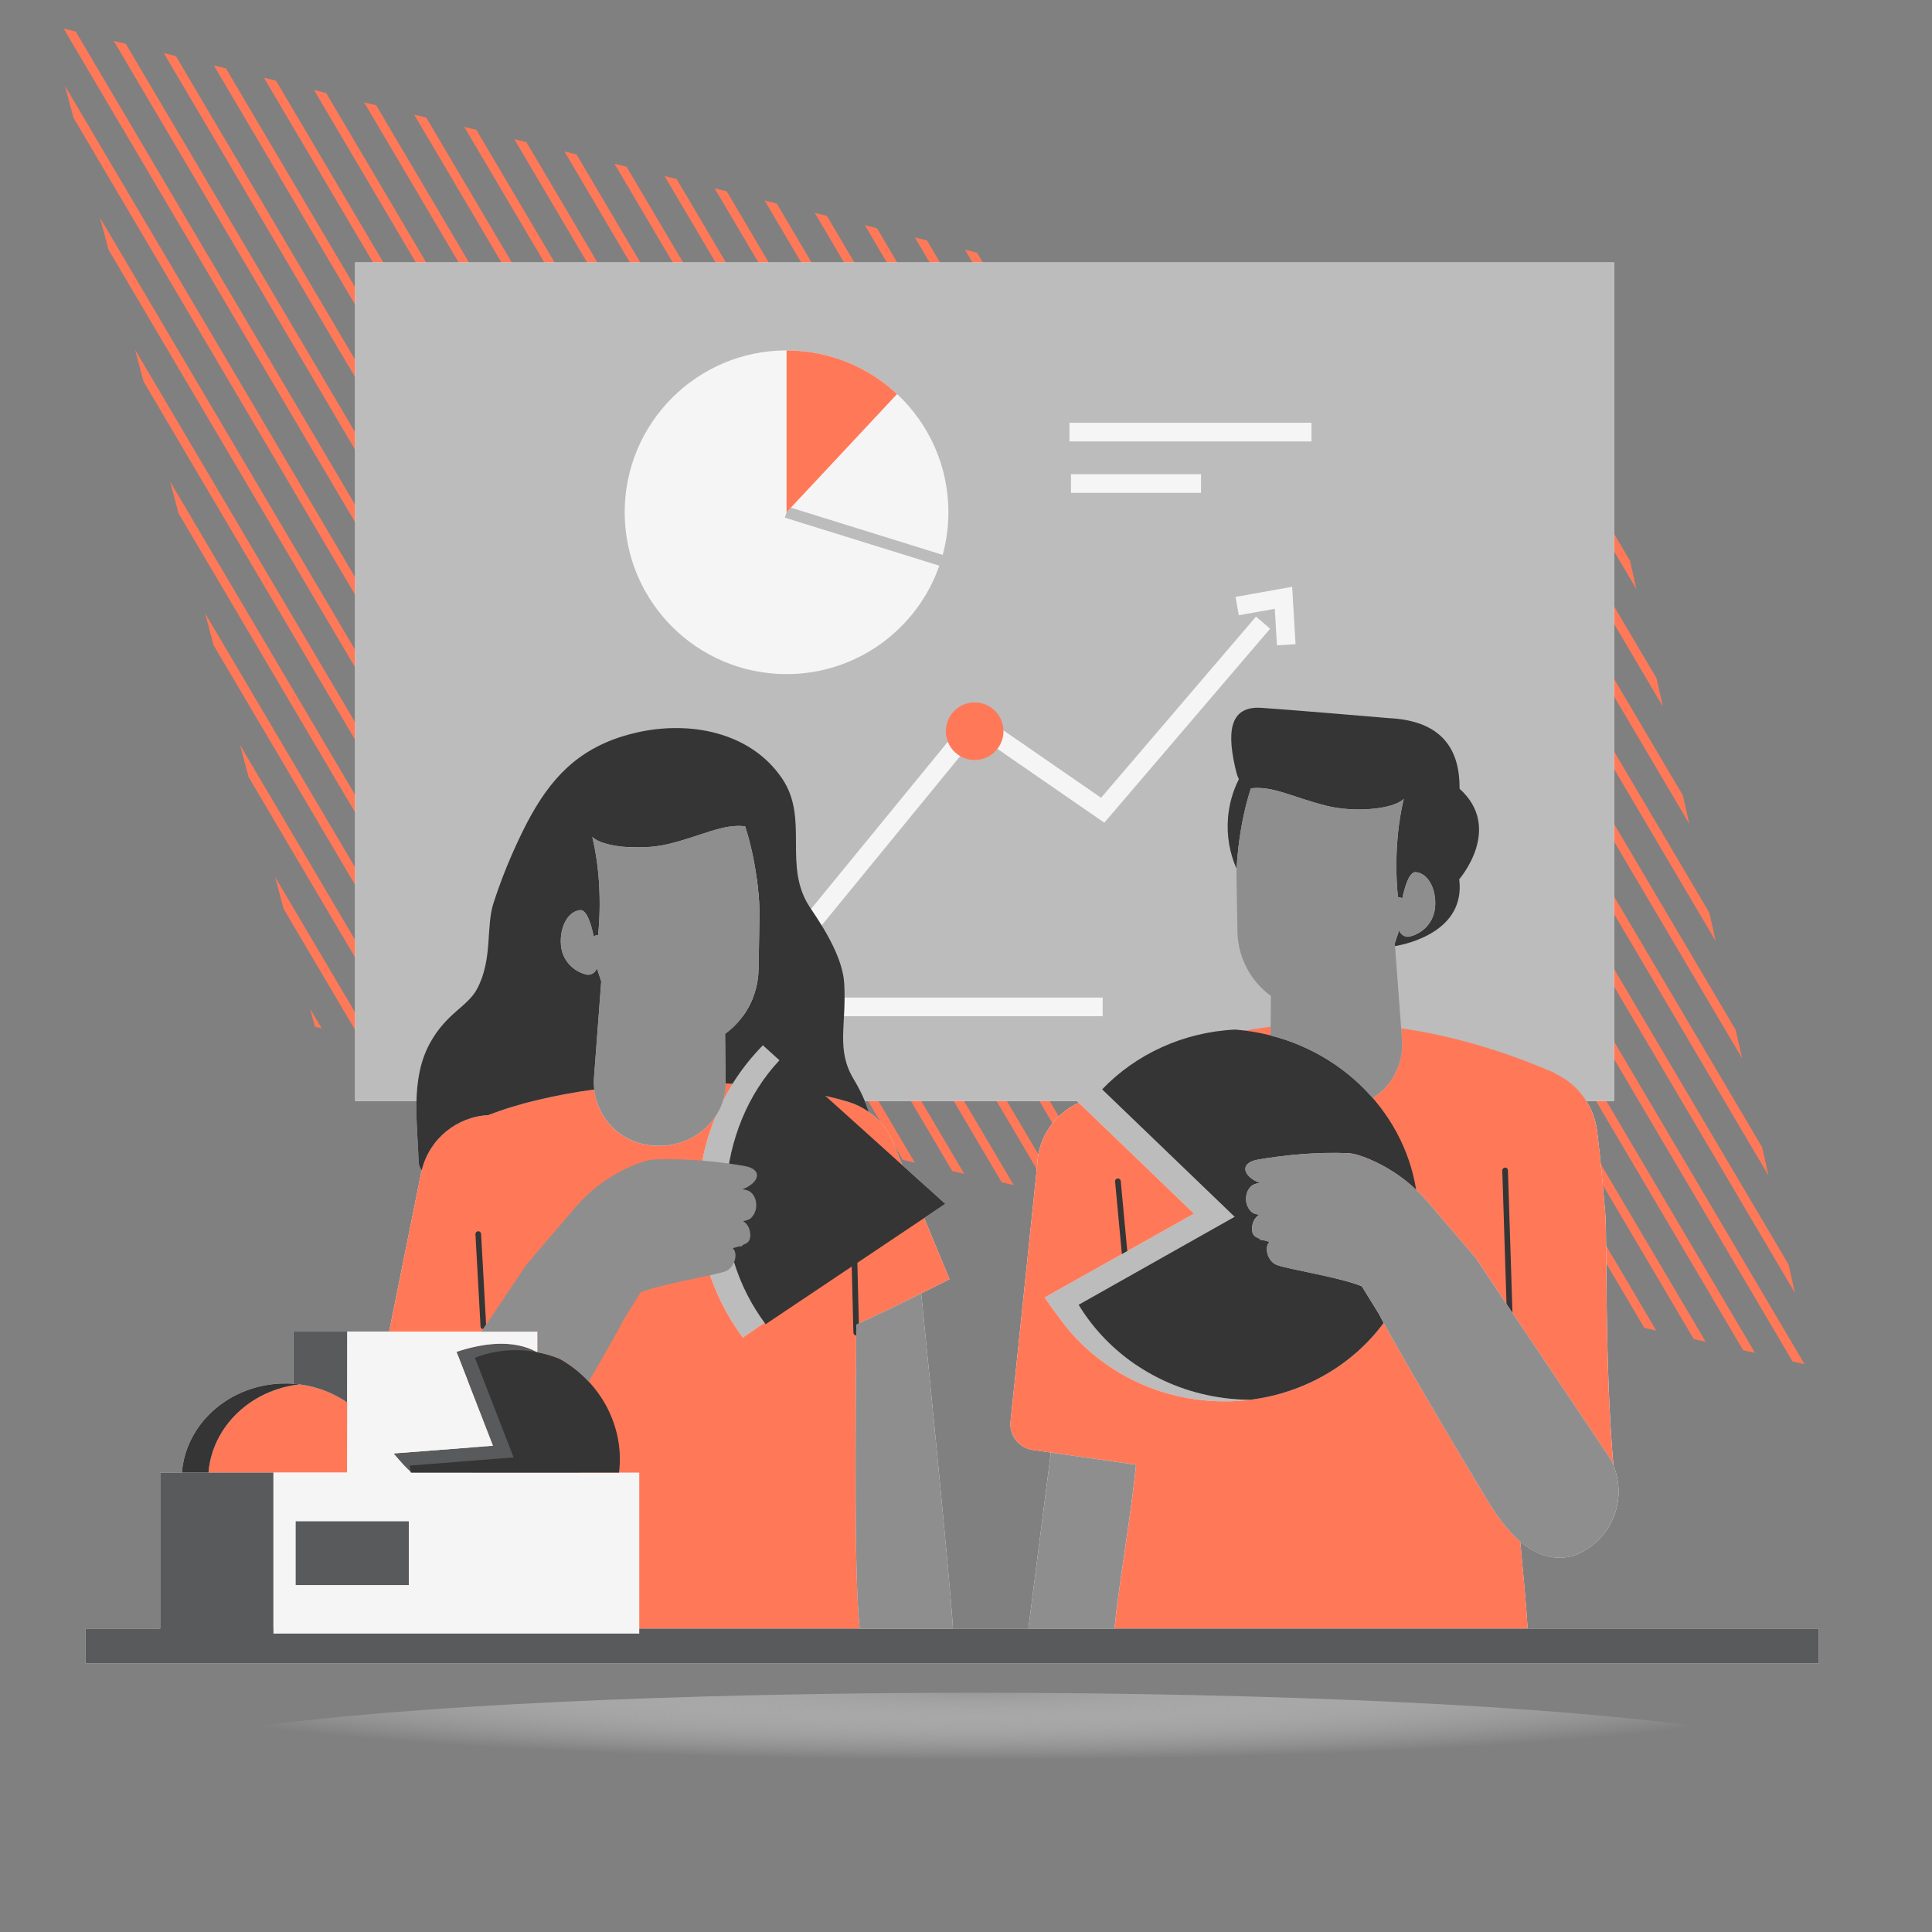 <?xml version="1.0" encoding="UTF-8"?>
<svg xmlns="http://www.w3.org/2000/svg" xmlns:xlink="http://www.w3.org/1999/xlink" viewBox="0 0 650 650">
  <rect x="0" y="0" width="650" height="650" fill="#808080" stroke="none"/>
  <defs>
    <style>
      .cls-1, .cls-2 {
        fill: none;
      }

      .cls-3 {
        fill: #ff7959;
      }

      .cls-3, .cls-4, .cls-5, .cls-6, .cls-7, .cls-8 {
        fill-rule: evenodd;
      }

      .cls-4 {
        fill: #bcbcbc;
      }

      .cls-2 {
        stroke: #ff7959;
        stroke-miterlimit: 10;
        stroke-width: 3px;
      }

      .cls-9 {
        fill: url(#radial-gradient);
        mix-blend-mode: multiply;
      }

      .cls-5 {
        fill: #353535;
      }

      .cls-10 {
        isolation: isolate;
      }

      .cls-6, .cls-11 {
        fill: #f5f5f5;
      }

      .cls-7 {
        fill: #595a5c;
      }

      .cls-8 {
        fill: #8e8e8e;
      }

      .cls-12 {
        clip-path: url(#clippath);
      }
    </style>
    <clipPath id="clippath">
      <polygon class="cls-1" points="16.42 8.39 536.55 136.02 609.41 459.47 105.95 345.44 16.42 8.39"/>
    </clipPath>
    <radialGradient id="radial-gradient" cx="328.71" cy="12284.26" fx="328.71" fy="12284.26" r="281.24" gradientTransform="translate(0 -413.15) scale(1 .08)" gradientUnits="userSpaceOnUse">
      <stop offset="0" stop-color="#999"/>
      <stop offset="1" stop-color="#fff" stop-opacity="0"/>
    </radialGradient>
  </defs>
  <g class="cls-10">
    <g id="Layer_1" data-name="Layer 1">
      <g class="cls-12">
        <g>
          <line class="cls-2" x1="844.55" y1="473.64" x2="527.82" y2="-62.84"/>
          <line class="cls-2" x1="873.37" y1="473.64" x2="556.63" y2="-62.84"/>
          <line class="cls-2" x1="830.15" y1="473.64" x2="513.41" y2="-62.84"/>
          <line class="cls-2" x1="801.33" y1="473.64" x2="484.6" y2="-62.84"/>
          <line class="cls-2" x1="772.52" y1="473.64" x2="455.79" y2="-62.84"/>
          <line class="cls-2" x1="743.71" y1="473.64" x2="426.97" y2="-62.84"/>
          <line class="cls-2" x1="858.96" y1="473.64" x2="542.23" y2="-62.84"/>
          <line class="cls-2" x1="815.74" y1="473.64" x2="499.01" y2="-62.84"/>
          <line class="cls-2" x1="786.93" y1="473.64" x2="470.19" y2="-62.84"/>
          <line class="cls-2" x1="758.12" y1="473.64" x2="441.38" y2="-62.84"/>
          <line class="cls-2" x1="729.3" y1="473.64" x2="412.57" y2="-62.84"/>
          <line class="cls-2" x1="714.9" y1="473.64" x2="398.16" y2="-62.84"/>
          <line class="cls-2" x1="700.49" y1="473.64" x2="383.76" y2="-62.84"/>
          <line class="cls-2" x1="686.08" y1="473.64" x2="369.35" y2="-62.84"/>
          <line class="cls-2" x1="671.68" y1="473.64" x2="354.94" y2="-62.84"/>
          <line class="cls-2" x1="642.86" y1="473.64" x2="326.13" y2="-62.84"/>
          <line class="cls-2" x1="657.27" y1="473.64" x2="340.54" y2="-62.84"/>
          <line class="cls-2" x1="628.46" y1="473.64" x2="311.72" y2="-62.84"/>
          <line class="cls-2" x1="614.05" y1="473.64" x2="297.32" y2="-62.84"/>
          <line class="cls-2" x1="599.64" y1="473.64" x2="282.91" y2="-62.84"/>
          <line class="cls-2" x1="585.24" y1="473.64" x2="268.5" y2="-62.84"/>
          <line class="cls-2" x1="570.83" y1="473.64" x2="254.1" y2="-62.84"/>
          <line class="cls-2" x1="556.42" y1="473.64" x2="239.69" y2="-62.84"/>
          <line class="cls-2" x1="542.02" y1="473.64" x2="225.28" y2="-62.84"/>
          <line class="cls-2" x1="527.61" y1="473.64" x2="210.88" y2="-62.84"/>
          <line class="cls-2" x1="513.2" y1="473.64" x2="196.47" y2="-62.84"/>
          <line class="cls-2" x1="498.8" y1="473.64" x2="182.06" y2="-62.84"/>
          <line class="cls-2" x1="484.39" y1="473.64" x2="167.66" y2="-62.84"/>
          <line class="cls-2" x1="469.99" y1="473.64" x2="153.25" y2="-62.84"/>
          <line class="cls-2" x1="455.58" y1="473.64" x2="138.84" y2="-62.84"/>
          <line class="cls-2" x1="441.17" y1="473.64" x2="124.44" y2="-62.84"/>
          <line class="cls-2" x1="426.77" y1="473.64" x2="110.03" y2="-62.84"/>
          <line class="cls-2" x1="412.36" y1="473.64" x2="95.63" y2="-62.84"/>
          <line class="cls-2" x1="397.95" y1="473.64" x2="81.22" y2="-62.84"/>
          <line class="cls-2" x1="383.55" y1="473.64" x2="66.81" y2="-62.84"/>
          <line class="cls-2" x1="369.14" y1="473.64" x2="52.41" y2="-62.84"/>
          <line class="cls-2" x1="354.73" y1="473.64" x2="38" y2="-62.84"/>
          <line class="cls-2" x1="340.33" y1="473.64" x2="23.59" y2="-62.84"/>
          <line class="cls-2" x1="325.92" y1="473.64" x2="9.19" y2="-62.84"/>
          <line class="cls-2" x1="311.51" y1="473.64" x2="-5.22" y2="-62.84"/>
          <line class="cls-2" x1="297.11" y1="473.64" x2="-19.63" y2="-62.84"/>
          <line class="cls-2" x1="282.7" y1="473.64" x2="-34.03" y2="-62.84"/>
          <line class="cls-2" x1="268.29" y1="473.64" x2="-48.44" y2="-62.84"/>
          <line class="cls-2" x1="253.89" y1="473.64" x2="-62.85" y2="-62.84"/>
          <line class="cls-2" x1="239.48" y1="473.64" x2="-77.25" y2="-62.84"/>
          <line class="cls-2" x1="225.08" y1="473.64" x2="-91.66" y2="-62.84"/>
          <line class="cls-2" x1="210.67" y1="473.64" x2="-106.07" y2="-62.84"/>
          <line class="cls-2" x1="181.86" y1="473.64" x2="-134.88" y2="-62.84"/>
          <line class="cls-2" x1="196.26" y1="473.64" x2="-120.47" y2="-62.84"/>
          <line class="cls-2" x1="167.45" y1="473.64" x2="-149.28" y2="-62.84"/>
          <line class="cls-2" x1="153.04" y1="473.64" x2="-163.69" y2="-62.84"/>
          <line class="cls-2" x1="138.64" y1="473.64" x2="-178.1" y2="-62.84"/>
          <line class="cls-2" x1="124.23" y1="473.64" x2="-192.5" y2="-62.84"/>
          <line class="cls-2" x1="109.82" y1="473.64" x2="-206.91" y2="-62.84"/>
          <line class="cls-2" x1="95.42" y1="473.64" x2="-221.32" y2="-62.84"/>
          <line class="cls-2" x1="81.01" y1="473.64" x2="-235.72" y2="-62.84"/>
          <line class="cls-2" x1="66.6" y1="473.64" x2="-250.13" y2="-62.84"/>
          <line class="cls-2" x1="52.2" y1="473.64" x2="-264.54" y2="-62.84"/>
          <line class="cls-2" x1="37.79" y1="473.64" x2="-278.94" y2="-62.84"/>
          <line class="cls-2" x1="23.38" y1="473.64" x2="-293.35" y2="-62.84"/>
          <line class="cls-2" x1="8.98" y1="473.64" x2="-307.76" y2="-62.84"/>
        </g>
      </g>
      <g>
        <path class="cls-11" d="M513.96,547.94c-.44-7.5-1.47-18.24-2.49-29.32,5.31,4.56,11.1,6.52,17.65,4.89,5.92-2.06,10.74-6.44,13.35-12.14,2.61-5.69,2.77-12.21.47-18.03-.04-.11-.08-.2-.12-.29-2.95-33.63-2.12-76.52-2.69-84.17-.82-9.43-1.61-18.87-2.78-28.28-.47-3.76-1.76-7.2-3.66-10.2h9.33V88.3H119.49v282.09h20.64c-.2,6.99.53,14.08.72,20.61.03,1.01.38,1.94,1.03,2.79-.07.29-.15.57-.21.86l-10.75,53.36h-32.22v17.56c-.89-.07-1.79-.11-2.7-.11-18.4,0-33.48,13.23-34.81,29.98h-7.3v52.5h-25.16v11.69h583.16v-11.69h-97.94ZM240.98,375.15c-.07.17-.14.34-.21.51.06-.15.12-.31.18-.46l.03-.05ZM240,376.55c.07-.08.13-.17.19-.25-.07.09-.13.17-.19.25ZM239.84,377.97c-.07.17-.13.34-.19.51.06-.17.12-.34.19-.51ZM222.63,385.48c.55-.02,1.09-.06,1.63-.12-.54.06-1.08.1-1.63.12ZM224.69,385.32c.64-.09,1.27-.19,1.9-.33-.63.14-1.26.24-1.9.33ZM236.31,390.47c.09-.46.19-.92.28-1.38-.1.46-.19.92-.27,1.38h-.01ZM227.18,384.85c.45-.11.88-.23,1.32-.35-.44.13-.87.25-1.32.35ZM229.16,384.29c.56-.19,1.11-.39,1.65-.61-.54.22-1.09.43-1.65.61ZM231.5,383.36c.32-.15.65-.3.96-.47-.31.16-.64.31-.96.47ZM233.3,382.44c.25-.14.49-.29.73-.45-.24.15-.48.3-.73.45ZM235.6,380.92c.15-.11.3-.21.45-.33-.14.12-.29.22-.45.33ZM236.96,379.82c.13-.11.25-.22.37-.33-.12.11-.24.22-.37.33ZM237.35,385.87c-.13.5-.26,1-.38,1.51.12-.51.25-1.01.38-1.51ZM222.06,385.5c-.69.02-1.38,0-2.07-.04-.74-.05-1.46-.14-2.17-.25.71.11,1.43.2,2.17.25.69.05,1.38.06,2.07.04ZM205.21,378.35c.34.38.68.76,1.05,1.11-.37-.35-.71-.73-1.05-1.11ZM206.93,380.06c.26.24.53.48.81.7-.28-.22-.55-.47-.81-.7ZM208.46,381.3c.29.21.58.43.89.63-.3-.2-.6-.42-.89-.63ZM210.11,382.4c.32.19.65.37.98.55-.33-.18-.65-.36-.98-.55ZM211.87,383.35c.35.17.71.32,1.07.48-.36-.15-.72-.31-1.07-.48ZM213.75,384.14c.39.14.79.27,1.19.39-.4-.12-.8-.25-1.19-.39ZM215.74,384.76c.45.12.92.21,1.38.3-.47-.09-.93-.18-1.38-.3ZM420.58,470.95h.01-.02,0ZM416.31,471.35h0,0ZM464.98,444.07c.18.32.36.66.56,1.02,0,0,0-.01,0-.01-.2-.35-.38-.69-.55-1.01ZM463.89,442.01c.12.24.26.51.42.79-.15-.28-.29-.55-.42-.79ZM464.45,443.09c.11.21.23.44.35.66-.13-.23-.24-.45-.35-.66ZM507.32,514.44s-.09-.09-.13-.14c.04.05.09.1.13.14ZM506.15,513.03c-.17-.2-.33-.4-.49-.61.16.21.32.41.49.61ZM504.78,511.26c-.22-.3-.45-.61-.67-.92.22.31.45.62.67.92ZM503.37,509.3c-.28-.42-.57-.84-.86-1.27.28.43.57.86.86,1.27ZM501.95,507.18c-.48-.74-.96-1.5-1.43-2.28-.35-.57-.7-1.16-1.07-1.76.36.6.72,1.18,1.07,1.76.47.78.95,1.53,1.43,2.28ZM499.06,502.49c-.25-.41-.5-.83-.76-1.25.26.43.51.84.76,1.25ZM497.96,500.67c-.27-.46-.55-.91-.83-1.38.28.47.55.92.83,1.38ZM496.72,498.61c-.24-.4-.49-.81-.74-1.23.25.42.5.83.74,1.23ZM495.44,496.47c-.23-.39-.47-.79-.71-1.19.24.4.47.79.71,1.19ZM494.23,494.45c-.26-.43-.52-.86-.77-1.3.26.44.52.87.77,1.3ZM492.97,492.35c-.31-.52-.62-1.03-.93-1.55.31.52.62,1.04.93,1.55ZM491.74,490.28c-.37-.63-.75-1.26-1.13-1.9.38.64.75,1.27,1.13,1.9ZM490.43,488.08c-1.35-2.28-2.72-4.59-4.1-6.92,1.38,2.33,2.75,4.65,4.1,6.92ZM486.33,481.16c-.44-.75-.88-1.49-1.32-2.24.44.75.88,1.49,1.32,2.24ZM484.75,478.47c-.35-.6-.71-1.2-1.06-1.8.35.6.7,1.2,1.06,1.8ZM483.32,476.04c-.33-.56-.66-1.12-.98-1.67.32.55.65,1.11.98,1.67ZM481.98,473.76c-.31-.54-.63-1.07-.94-1.61l.94,1.61ZM480.65,471.49c-.32-.56-.65-1.11-.97-1.67.32.55.65,1.11.97,1.67ZM479.35,469.26c-.31-.54-.63-1.08-.94-1.62.31.54.63,1.08.94,1.62ZM478.05,467.02c-.33-.56-.66-1.12-.98-1.68.32.55.65,1.11.98,1.68ZM476.81,464.89c-.84-1.44-1.66-2.86-2.46-4.24.79,1.38,1.61,2.79,2.46,4.24ZM474.31,460.58c-.37-.65-.74-1.29-1.1-1.91.36.63.73,1.27,1.1,1.91ZM472.92,458.18c-.28-.49-.56-.97-.83-1.44.27.47.55.96.83,1.44ZM471.74,456.11c-.23-.39-.46-.79-.68-1.18.22.39.45.78.68,1.18ZM470.64,454.2c-.21-.37-.42-.74-.62-1.1.2.36.42.73.62,1.1ZM469.65,452.46c-.2-.35-.4-.7-.59-1.05.19.35.39.7.59,1.05ZM468.7,450.78c-.19-.34-.37-.67-.56-.99.18.32.36.65.56.99ZM467.81,449.19c-.17-.3-.33-.59-.5-.89.16.29.33.58.5.89ZM466.98,447.7c-.16-.29-.31-.57-.47-.84.15.27.3.55.47.84ZM466.22,446.35c-.17-.3-.32-.59-.48-.88.16.28.31.57.48.88ZM204.31,377.26c-.16-.21-.33-.42-.49-.63.15.22.32.42.49.63ZM203.19,375.67c-.14-.22-.28-.43-.41-.65.13.22.27.44.41.65ZM202.23,373.99c-.12-.22-.23-.44-.33-.66.11.22.22.45.33.66ZM201.41,372.23c-.09-.22-.17-.44-.25-.66.08.22.16.45.25.66ZM162.34,375.35c.66-.09,1.32-.15,1.99-.18-.67.03-1.33.09-1.99.18ZM160.39,375.69c.39-.09.79-.15,1.2-.21-.4.07-.8.13-1.2.21ZM288.95,445.21h0c2.08-.93,4.14-1.88,6.19-2.85-2.06.97-4.12,1.92-6.19,2.85ZM411.98,471.48h-.01.01ZM407.58,471.34h0,0ZM159.43,375.94c-.31.08-.63.15-.94.24.31-.09.62-.16.94-.24ZM157.4,376.55c-.25.09-.5.17-.75.27.25-.1.5-.18.75-.27ZM155.47,377.33c-.2.09-.39.17-.59.26.19-.09.39-.17.59-.26ZM153.63,378.26c-.15.08-.29.16-.44.24.15-.09.29-.16.44-.24ZM151.89,379.34c-.1.07-.21.13-.31.2.1-.07.21-.13.31-.2ZM150.26,380.54l-.2.15.2-.15ZM148.74,381.87s-.07.07-.11.1c.04-.03.07-.06.11-.1ZM147.35,383.31l-.04.04s.03-.03.04-.04ZM116.79,471.85c-.58-.4-1.17-.79-1.79-1.16.61.37,1.2.75,1.79,1.16ZM100.82,465.77h0c.91.12,1.79.27,2.67.45-.88-.18-1.77-.33-2.67-.45h0c-.18-.03-.36-.03-.55-.06.18.02.37.03.55.06ZM113.94,470.09c-.39-.22-.79-.43-1.19-.64.4.21.79.42,1.19.64ZM111.68,468.93c-.52-.24-1.04-.47-1.56-.68.53.22,1.05.44,1.56.68ZM109.35,467.92c-.77-.29-1.56-.56-2.36-.81.8.25,1.59.51,2.36.81ZM106.16,466.87c-.61-.17-1.22-.33-1.85-.47.62.14,1.24.3,1.85.47ZM320.62,547.94c-.93-15.51-8.49-90.99-10.69-112.79-.18.09-.37.18-.55.27,3.36-1.68,6.72-3.37,10.07-5.05l-8.51-20.59,7.09-4.75-14.43-12.98-3.26-7.89c-.14-.33-.31-.73-.47-1.06-1.77-3.74-4.42-6.76-7.57-8.99-.38-1.2-.86-2.44-1.39-3.72h71.38l39.42,37.91-38.77-37.29c-8.03,3.65-13.72,11.57-13.99,21l-8.97,86.25c-.48,4.67,2.8,8.89,7.45,9.55l34.79,4.97-28.66-4.1-7.58,59.24h-25.36ZM297.38,441.3c1.66-.79,3.32-1.59,4.97-2.4-1.66.81-3.32,1.61-4.97,2.4ZM285.16,370.66c.7.2,1.38.44,2.06.7-.68-.26-1.36-.5-2.06-.7ZM288.24,371.8c.29.13.59.26.88.4-.29-.14-.58-.27-.88-.4ZM290.43,372.9c.14.08.27.16.42.25-.14-.08-.28-.17-.42-.25Z"/>
        <path class="cls-6" d="M337.34,232.18h-133.96v-123.25h133.96v123.25ZM415.67,200.82l1.1,6.17,12.11-2.16.72,12.28,6.26-.37-1.14-19.32-19.05,3.4ZM441.23,142.24v6.27h-81.43v-6.27h81.43ZM404.07,165.81h-43.76v-6.27h43.76v6.27ZM422.56,207.46l4.76,4.07-55.78,65.26-42.7-29.48-54.84,67.01-29.62-17.37-28.02,31.18v7.49h154.63v6.27h-160.9v-81.51h6.27v58.37l26.78-29.8,29.41,17.24,55.1-67.34,42.8,29.55,52.11-60.95Z"/>
        <path class="cls-4" d="M543,88.3H119.49v282.09h123.69c-4.51,8.83-7.34,18.69-8.06,29.19-1.29,18.76,4.38,36.41,14.8,50.41l65.8-44.87-38.36-34.73h84.95l39.41,37.91-50.26,28.22c1.58,2.26,3.27,4.7,5.1,7.08,10.41,14.43,26.98,24.82,46.6,27.31,5.94.75,11.79.74,17.44.04-2.81-.02-5.65-.2-8.52-.56-10.88-1.38-20.82-5.21-29.29-10.81,2.73.54,5.55.97,8.46,1.34,31,3.94,59.19-16.65,62.91-45.95,1.95-15.4-3.46-31.85-13.53-44.57h102.37V88.3ZM264.63,117.89c14.38,0,27.45,5.58,37.18,14.67,10.63,9.94,17.27,24.08,17.27,39.78,0,4.97-.67,9.77-1.92,14.34l-51.09-15.89-1.44,1.55h0s-.57,1.82-.57,1.82l51.97,16.16c-7.42,21.24-27.63,36.48-51.4,36.48-30.08,0-54.46-24.38-54.46-54.45s24.38-54.46,54.46-54.46ZM371.54,276.79l-42.7-29.48-54.84,67.01-29.62-17.37-28.02,31.18v7.49h154.63v6.27h-160.9v-81.51h6.27v58.37l26.78-29.8,29.41,17.24,55.1-67.34,42.8,29.55,52.11-60.95,4.76,4.07-55.78,65.26ZM360.31,165.81v-6.27h43.76v6.27h-43.76ZM429.61,217.11l-.72-12.28-12.11,2.16-1.1-6.17,19.05-3.4,1.14,19.32-6.26.37ZM441.23,148.51h-81.43v-6.27h81.43v6.27Z"/>
        <path class="cls-3" d="M337.6,246.01c0,5.35-4.34,9.69-9.69,9.69s-9.69-4.34-9.69-9.69,4.34-9.69,9.69-9.69,9.69,4.34,9.69,9.69ZM264.63,117.89v54.46l37.18-39.78c-9.73-9.1-22.8-14.67-37.18-14.67ZM500.53,504.91c-10.66-17.55-28.46-47.84-35-59.83-10.33,14.03-26.57,23.58-44.93,25.87h-.01c-5.65.7-11.5.71-17.43-.04-19.62-2.49-36.19-12.88-46.6-27.31-1.83-2.38-3.52-4.82-5.1-7.08l50.26-28.21-38.77-37.3c-8.03,3.65-13.72,11.57-13.99,21l-8.97,86.26c-.48,4.67,2.8,8.88,7.45,9.55l34.79,4.97c-1.76,17.47-5.95,41.38-7.27,55.15h139.01c-.43-7.5-1.46-18.24-2.49-29.32-3.86-3.32-7.48-8-10.94-13.71ZM427.43,352.94l.07-7.5c-6.71.82-13.43,2.08-20.18,3.73,7.84,1.55,15.09,4.97,21.45,9.68-.72-1.85-1.19-3.83-1.34-5.91ZM540.12,408.87c-.81-9.43-1.6-18.87-2.78-28.28-1.11-8.86-6.76-16.03-14.33-19.51.01-.07.02-.11.02-.11-17.52-7.57-34.64-12.57-51.62-15.01l.28,3.75c.81,11.76-7.63,22.16-20.14,23-3.69.25-7.22-.36-10.4-1.62,3.95,5.13,7.16,10.83,9.44,16.82,1.06.02,2.12.05,3.17.1,1.82.09,4.28.89,6.86,1.96,7.57,3.17,14.29,8.07,19.62,14.31,5.92,6.92,14.2,16.61,16.17,18.92h.02s.07.09.07.09c.22.26.35.42.35.42l-.05.04,14.78,22.04s.04.02.05.04l.52.81,29.96,44.67s.26.66.69,1.75c-2.96-33.63-2.12-76.52-2.7-84.17ZM299.88,383.1c-3-6.33-8.48-10.67-14.72-12.44-.02,0-.03-.02-.04-.03-3.22-.98-6.7-1.85-10.38-2.6l30.27,27.4-4.66-11.27c-.14-.33-.32-.74-.47-1.06ZM319.46,430.37l-8.97-21.69-60.58,41.31c-10.42-14-16.09-31.65-14.8-50.41.59-8.64,2.63-16.84,5.84-24.39-4.23,6.65-12.17,10.86-20.97,10.27-11.03-.74-18.9-8.93-20.04-18.93-13.1,1.79-25.43,4.65-35.62,8.64-10.86.53-20.4,8.33-22.65,19.48l-11.43,56.73c9.03,1.58,17.96,3.61,26.9,5.66,1.1,37.75,4.31,77.43,10.35,90.9h121.75c-1.89-18.01-1.37-62.44-1.16-102.33,10.62-4.71,20.98-10.04,31.38-15.24ZM246.45,364.62c-.78-.04-1.56-.08-2.35-.11v1.19c-.1,1.57-.4,3.09-.85,4.54.99-1.92,2.06-3.8,3.2-5.62ZM100.83,465.77c-16.46,1.8-29.42,14.22-30.7,29.66h60.68c-1.2-15.26-13.83-27.59-29.98-29.66Z"/>
        <path class="cls-7" d="M92,547.94v-52.51h-38.1v52.51h-25.16v11.69h583.16v-11.69H92ZM137.54,533.33h-38.12v-21.56h38.12v21.56ZM132.44,488.99l33.41-2.58-12.26-31.59c8.56-2.85,19.59-4.66,28.06.66,12.99,8.16,17.85,25.88,13.55,39.95h-61.46c-.57-2.18-.95-4.41-1.31-6.44ZM100.82,465.77c-.7-.09-1.41-.15-2.12-.21v-17.56h18.14v23.88c-4.6-3.18-10.06-5.35-16.02-6.11h0Z"/>
        <path class="cls-6" d="M138.45,495.43c-1.8-1.65-3.07-2.94-6.01-6.44l33.42-2.58-12.26-31.59c8.23-2.74,18.72-4.49,27.05.08.07.02.14.03.21.05v-6.95h-64.01l-.11,47.43h-24.74v54.18h123.07v-54.18h-76.62ZM137.54,533.33h-38.12v-21.56h38.12v21.56Z"/>
        <path class="cls-5" d="M161.67,446.28l-1.71-31.03c-.03-.52.37-.97.9-1,.5-.06.97.37,1,.9l1.68,30.5-1.02,1.51c-.46-.05-.83-.4-.86-.88ZM190,458.16c-.57-.35-1.14-.7-1.73-1.02-9.44-3.82-19.67-3.79-28.49-.34l13.02,33.53-34.93,2.76c.09.78.21,1.56.34,2.34h70.05c1.8-14.04-4.9-28.88-18.27-37.28ZM61.2,495.43h8.94c1.27-15.43,14.23-27.87,30.7-29.66-1.58-.2-3.19-.31-4.83-.31-18.4,0-33.48,13.23-34.81,29.97ZM377.06,397.34c-.05-.53-.51-.9-1.04-.86-.52.05-.91.51-.86,1.04l2.28,24.41,1.82-1.02-2.2-23.57ZM491.05,265.37c.17-15.48-8.18-23-23.74-23.76,0,0-35.17-2.99-42.99-3.47-11.14-.69-11.59,8.94-8.29,21.98.19.74.46,1.41.78,2-1.99,3.95-3.28,8.33-3.66,13-.5,6.1.58,11.97,2.89,17.2.18-3.97,1.02-15.36,4.8-27.1,7.53-.9,14.17,3.08,25.6,5.91,9.35,2.31,22.3,1.16,25.84-2.34-4.02,16.65-1.94,33.03-1.94,33.03h0c.54,0,1.03.17,1.45.42.97-4.49,2.45-8.99,4.53-8.82,4.12.35,7.02,5.64,6.5,11.81-.41,4.8-3.76,8.65-8.47,9.85-1.57.39-3.03-.55-3.64-2.06l-1.45,4.4.07.9c4.81-.84,23.76-5.28,21.61-22.5,0,0,14.93-17.12.11-30.47ZM507.33,393.75c-.02-.53-.43-.94-.98-.92-.53.02-.94.46-.92.98l1.42,44.89,2,2.99-1.52-47.94ZM423.23,390.13c8.28-1.44,19.76-2.67,30.54-2.14,1.82.09,4.28.88,6.86,1.96,5.87,2.46,11.22,5.97,15.82,10.33-4.35-27.2-27.35-49.71-57.53-53.54-1.15-.15-2.29-.26-3.43-.35-17.48.87-33.42,8.34-44.68,20.11l44.58,42.88-52.49,29.6c10.02,16.55,27.79,28.7,49.19,31.41,2.86.36,5.7.55,8.51.56,18.36-2.29,34.6-11.84,44.93-25.87-.67-1.22-1.22-2.26-1.63-3.07l-5.71-9.25c-6.72-2.92-25.08-5.77-28.66-7.19-3-1.19-4.36-5.82-2.42-7.78-.62-.14-1.24-.31-1.83-.49l-1.17-.17c-.16-.03-.28-.18-.25-.34-.57-.23-1.09-.48-1.52-.75-1.29-.85-1.19-2.84-1.01-3.79.26-1.39.92-2.65,2.25-3.5,0-.03-.02-.04-.02-.06h0c-1.11-.21-2.08-.51-2.58-1.01-3.11-3.11-1.76-8.29,1.14-9.3.59-.21,1.18-.32,1.76-.38-5.7-2.18-7.1-6.75-.65-7.87ZM277.63,368.66c2.62.6,5.13,1.25,7.49,1.97.01,0,.03.02.04.03,2.55.73,4.97,1.9,7.14,3.45-1.09-3.4-2.71-7.08-5.07-11-6.09-10.12-2.35-18.27-3.21-32.34-.47-7.67-5.48-16.66-11.33-25.21-9.64-14.1-.2-29.96-9.63-43.75-10.76-15.74-31.28-19.37-48.88-15.35-5.56,1.27-10.33,3.08-14.49,5.39-13.41,7.43-20.57,19.97-27.58,35.92-2.04,4.66-4.1,9.95-6.06,16-2.64,8.1-.21,18.8-5.49,28.84-3.23,6.16-10.32,8.09-15.97,18.46-6.59,12.12-4.12,27.12-3.74,39.93.03,1.01.39,1.94,1.04,2.79,2.55-10.69,11.86-18.1,22.44-18.62,10.19-3.98,22.52-6.84,35.62-8.64-.15-1.33-.2-2.69-.1-4.07l2.43-32.26-1.44-4.4c-.62,1.51-2.07,2.46-3.64,2.06-4.7-1.19-8.06-5.04-8.47-9.84-.52-6.18,2.39-11.47,6.5-11.82,2.08-.17,3.56,4.33,4.53,8.82.43-.25.92-.41,1.45-.42,0,0,2.09-16.38-1.94-33.03,3.54,3.5,16.48,4.65,25.84,2.34,11.43-2.83,18.07-6.81,25.59-5.91,4.69,14.55,4.85,28.58,4.85,28.58l-.33,19.55c-.15,8.85-4.54,16.84-11.27,21.7l.15,16.68c.79.04,1.57.07,2.35.11,2.94-4.69,6.37-9.03,10.22-12.94l5.57,5.04c-10.61,11.3-16.86,26.57-18.01,43.24-1.18,17.18,3.82,32.75,13.36,45.56l28.97-19.41.56,22.27c.02.52.44.93.95.93h.03c.53-.01.94-.45.93-.98l-.58-23.47,29.59-19.83-40.4-36.37Z"/>
        <path class="cls-8" d="M382.21,492.79c-1.76,17.46-5.95,41.38-7.27,55.15h-28.96l7.58-59.24,28.66,4.1ZM250.7,277.99c-7.53-.9-14.16,3.08-25.59,5.91-9.36,2.31-22.3,1.16-25.84-2.34,4.02,16.65,1.94,33.03,1.94,33.03-.54.01-1.03.17-1.45.42-.96-4.5-2.45-8.99-4.53-8.82-4.11.35-7.02,5.64-6.5,11.81.41,4.81,3.76,8.65,8.47,9.85,1.57.4,3.03-.55,3.64-2.06l1.44,4.4-2.43,32.26c-.81,11.75,7.63,22.16,20.14,23,12.5.85,23.3-8,24.12-19.75l-.16-17.88c6.73-4.86,11.12-12.85,11.27-21.7l.33-19.55s-.16-14.03-4.85-28.58ZM309.94,435.14c-7.23,3.61-14.48,7.19-21.86,10.46-.2,39.89-.73,84.33,1.16,102.33h31.38c-.93-15.51-8.49-90.99-10.69-112.79ZM542.93,493.34c-.5-1.28-.81-2.04-.81-2.04l-29.96-44.67-.52-.81s-.04-.02-.06-.04l-14.78-22.04.06-.04s-.14-.16-.36-.42l-.07-.1h-.01c-1.98-2.3-10.26-11.99-16.17-18.91-5.34-6.24-12.06-11.14-19.63-14.31-2.58-1.08-5.04-1.87-6.85-1.96-10.79-.54-22.26.7-30.55,2.14-6.44,1.12-5.05,5.69.66,7.87-.57.06-1.17.17-1.76.38-2.9,1.01-4.25,6.19-1.14,9.3.5.51,1.46.8,2.58,1.01,0,0,0,0,0,0,0,.02.02.04.02.06-1.33.85-1.98,2.11-2.25,3.5-.18.95-.29,2.94,1,3.79.43.28.96.52,1.52.75-.03.17.09.32.25.34l1.17.17c.6.18,1.2.35,1.83.49-1.94,1.97-.58,6.59,2.42,7.78,3.57,1.42,21.94,4.27,28.66,7.19l5.71,9.25c4.46,8.73,24.88,43.55,36.63,62.9,8.23,13.56,17.28,21.43,28.59,18.6,5.92-2.06,10.74-6.44,13.34-12.14,2.61-5.7,2.78-12.21.47-18.04ZM180.85,448v6.94c2.5.48,4.99,1.21,7.43,2.19.58.32,1.15.67,1.73,1.02,3.05,1.92,5.74,4.19,8.08,6.69,5.42-9.34,9.85-17.17,11.66-20.71l5.71-9.25c6.72-2.92,25.08-5.77,28.66-7.18,3-1.19,4.36-5.82,2.42-7.78.62-.14,1.24-.31,1.83-.5l1.17-.16c.17-.03.28-.18.26-.34h0c.56-.23,1.09-.48,1.51-.75,1.3-.85,1.19-2.84,1.01-3.79-.26-1.39-.92-2.65-2.25-3.5,0-.02.02-.04.02-.06h0c1.12-.2,2.08-.51,2.58-1.01,3.11-3.11,1.75-8.29-1.14-9.3-.6-.21-1.19-.32-1.76-.37,5.7-2.18,7.1-6.75.66-7.87-8.29-1.44-19.76-2.67-30.55-2.14-1.82.09-4.28.88-6.86,1.96-7.57,3.17-14.29,8.07-19.62,14.31-5.91,6.91-14.2,16.61-16.17,18.92h-.01s-.07.09-.07.09c-.22.26-.36.42-.36.42l.06.04-14.79,22.03s-.04.02-.05.04l-.05.07h18.91ZM476.31,293.43c-2.08-.18-3.56,4.32-4.53,8.82-.43-.25-.92-.41-1.45-.42h0s-2.09-16.38,1.94-33.03c-3.54,3.5-16.48,4.65-25.84,2.34-11.43-2.82-18.07-6.81-25.59-5.91-4.69,14.55-4.85,28.58-4.85,28.58l.33,19.56c.15,8.85,4.54,16.84,11.27,21.7l-.12,13.3c13.8,3.52,25.67,11.06,34.35,21.04,6.57-4.12,10.43-11.59,9.87-19.72l-2.43-32.26,1.44-4.4c.62,1.51,2.08,2.46,3.64,2.06,4.71-1.19,8.06-5.04,8.47-9.85.52-6.18-2.39-11.47-6.5-11.81Z"/>
      </g>
      <ellipse class="cls-9" cx="328.71" cy="592.53" rx="281.24" ry="23.02"/>
    </g>
  </g>
</svg>